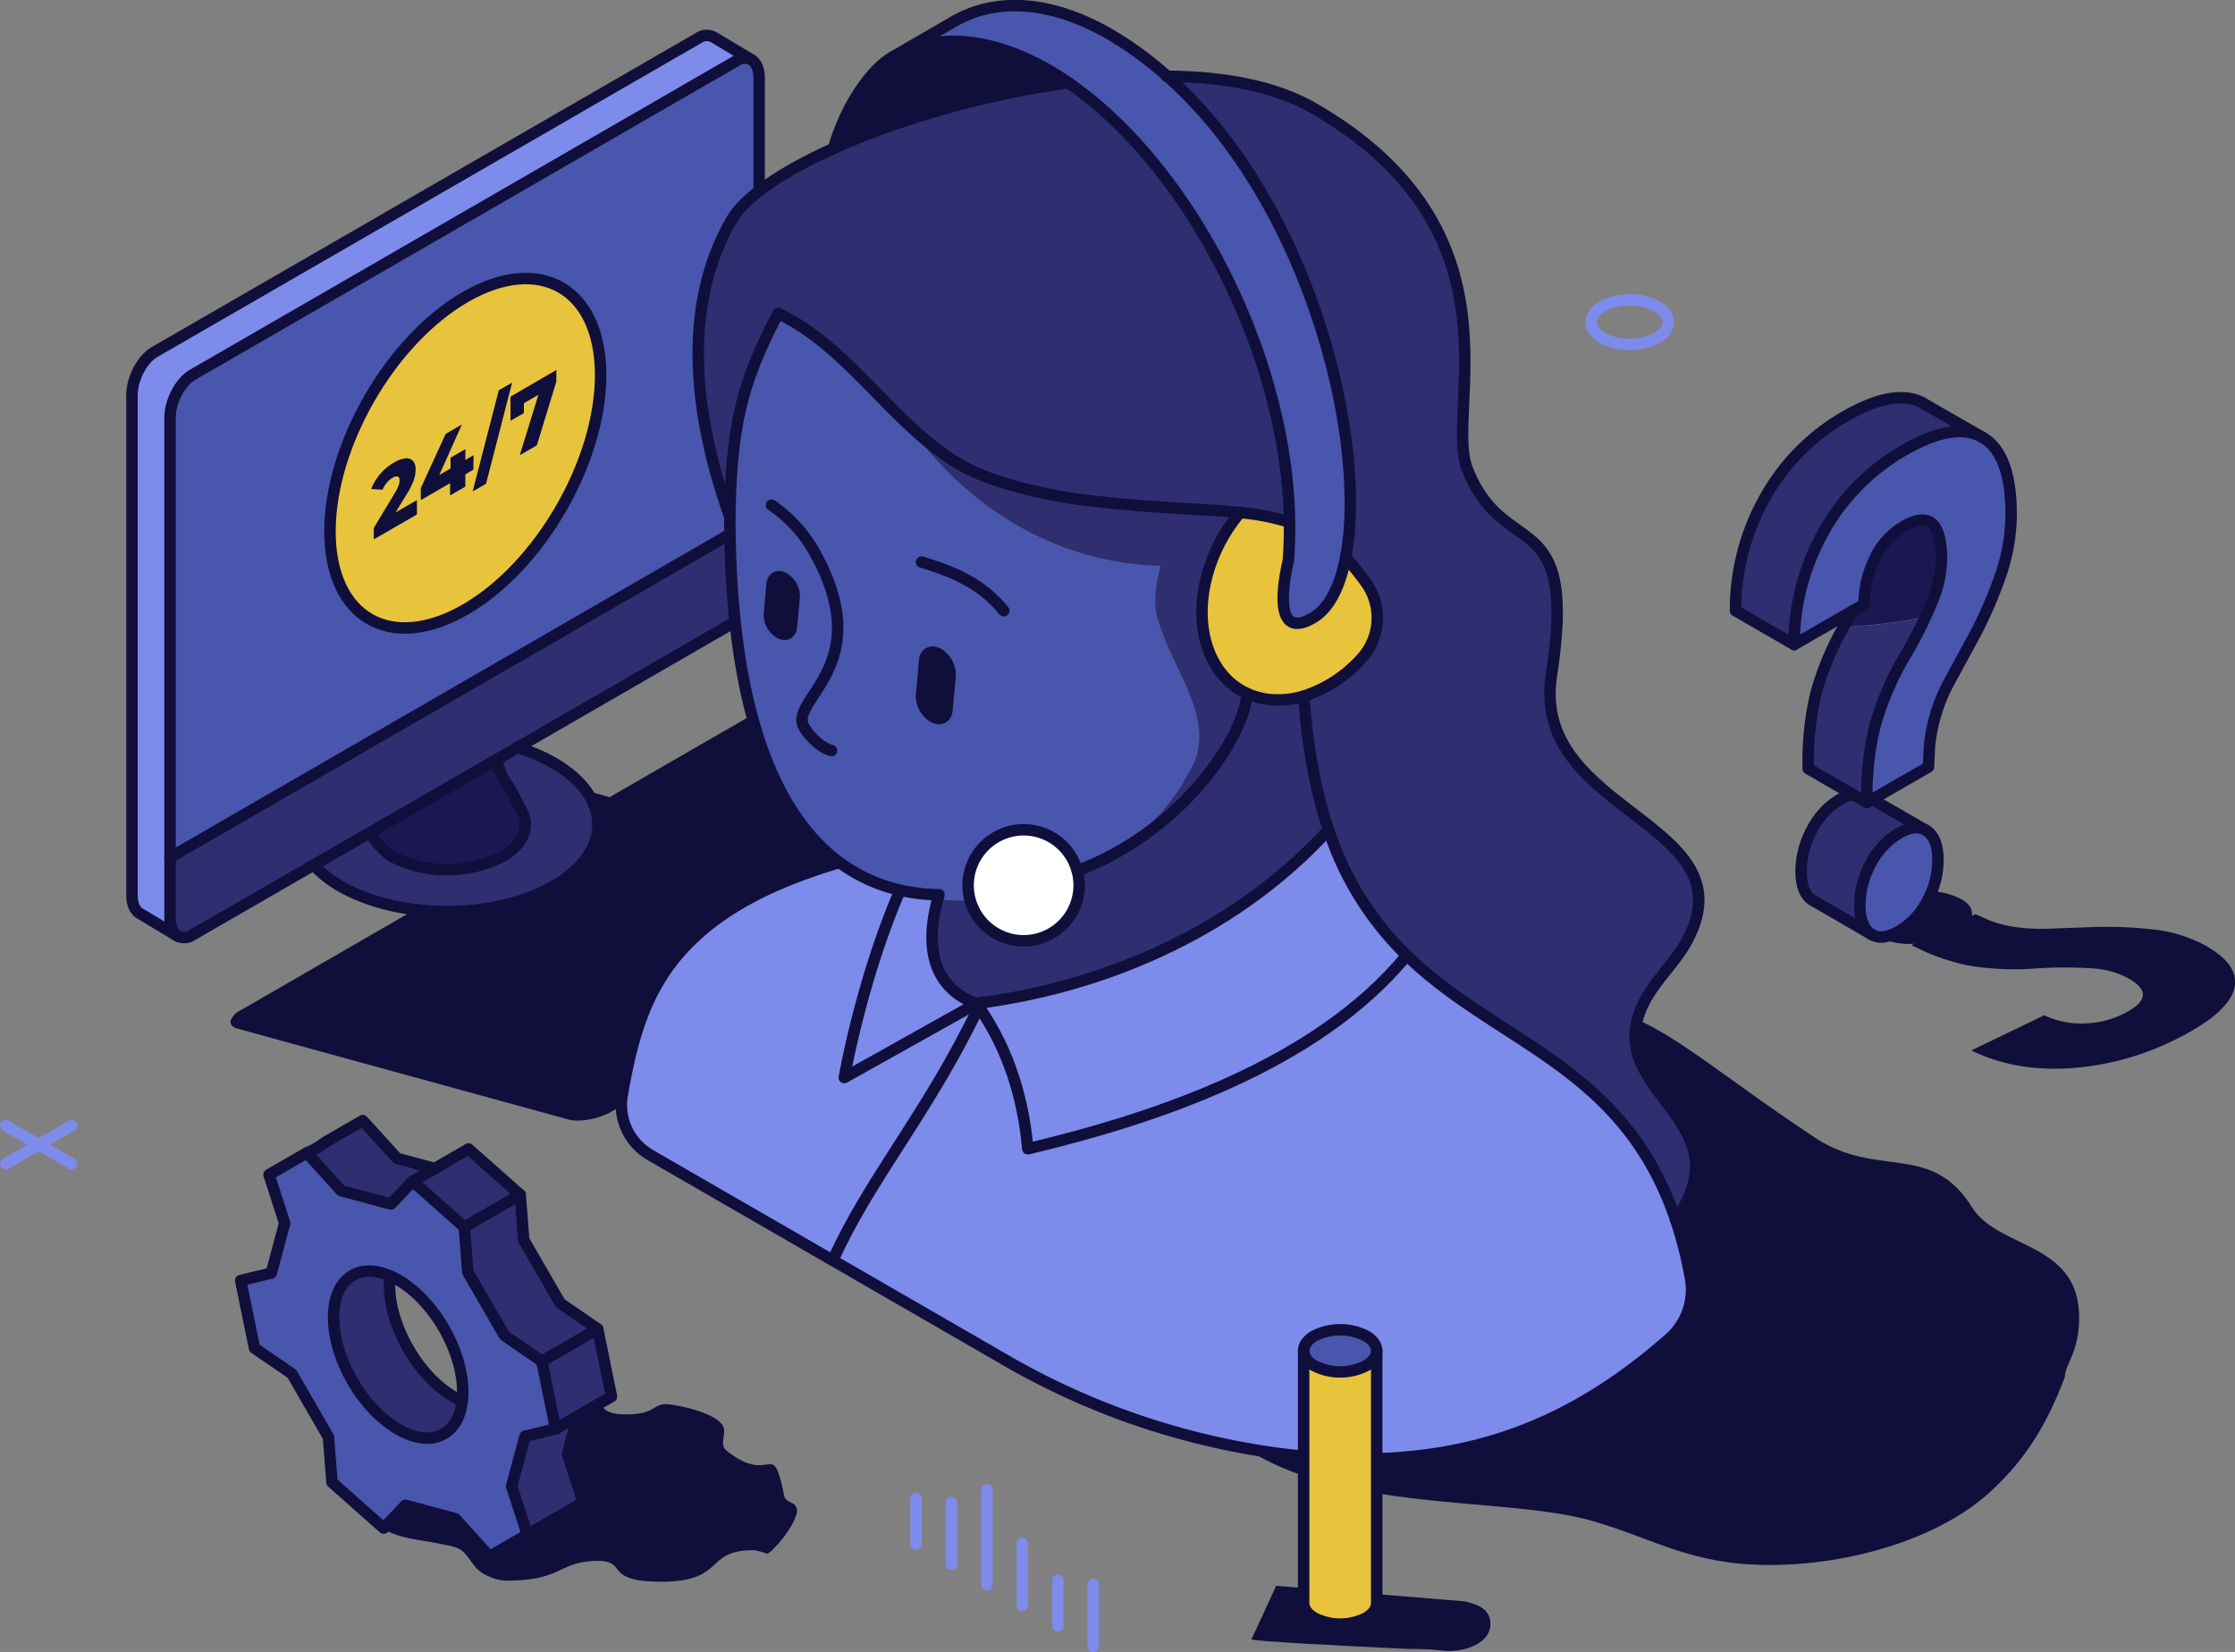 <svg xmlns="http://www.w3.org/2000/svg" viewBox="0 0 585.96 433.13"><rect x="0" y="0" width="585.96" height="433.13" fill="#808080" stroke="none"/><defs><style>.cls-1{fill:#100f3b;}.cls-2{fill:#4956ad;}.cls-3{fill:#2e2e71;}.cls-4{fill:#1a1753;}.cls-5,.cls-6{fill:none;}.cls-5{stroke:#100f3b;}.cls-5,.cls-6,.cls-7{stroke-linecap:round;stroke-linejoin:round;stroke-width:3px;}.cls-6,.cls-7{stroke:#7d8beb;}.cls-10,.cls-7{fill:#fff;}.cls-8{fill:#7d8beb;}.cls-9{fill:#e8c33c;}</style></defs><g id="Layer_2" data-name="Layer 2"><g id="lineart"><g id="support"><path class="cls-1" d="M314,201.68a5.44,5.44,0,0,1-2.59,2.54l-151.21,87.3c-3.29,1.9-8.3,2.79-11.19,2L72.88,272.62l-10.47-2.88c-1.57-.43-2.2-1.26-1.91-2.24a5.19,5.19,0,0,1,2.61-2.62L97,245.3l2.17-1.25,13.54-7.82,1.18-.68,3.69-2.13L104,229.69l42.26-24.4L159.85,209,214,177.73c3.85-2.22,8-3.1,11-2.29l11,3,76.17,20.89C313.77,199.79,314.39,200.66,314,201.68Z"/><path class="cls-1" d="M203.22,405.63c4.18-4.34,5.74-8.31,5.74-9.45,0-2.69-2.93-1.82-3.39-4.1-3.21-15.69-3.07-2.1-15.18-11.81a2.39,2.39,0,0,1-.82-2c0-1,.3-2.14.3-3.06v-.06c-.08-4.74-13.5-7-15.28-7-3.39,0-2.87,2.69-10.43,2.69-10.13,0-3.31-5.86-15.26-5.86-5.47,0-10.9,2.12-15.8,4.36A32.81,32.81,0,0,0,121.68,381a18.25,18.25,0,0,0-2.14,10.5c-6.34-1.14-13.41-.7-18.25,2.3-2.6,1.62-3.06,6,0,7.53,4.58,2.25,9.12,2.38,14,3.44,1.75.38,4.46.69,5.89,1.88,1.92,1.59,2.78,4.11,5,5.6a14,14,0,0,0,4.42,1.9,8.17,8.17,0,0,0,2.38.27c14.62,0,13.32-5.05,23.67-5.16h.1c8,0,1.25,5.45,16.63,5.45,16.95,0,11.15-8.26,24.14-8.26a17,17,0,0,1,3.65.94A7,7,0,0,0,203.22,405.63Z"/><path class="cls-1" d="M541.35,361.05c0-3.4,3.75-6.32,3.75-15.61,0-19.93-21.21-17.86-28.07-28.87-10.83-17.37-24.69-7.34-41.28-18.34-30.21-20-43.27-33.78-59.28-33.78-31.87,0-96.67,67.14-107.21,93.32,15.27,42.51,79.05,32.59,108.15,41,16.89,4.88,25.93,11.56,46.66,11.56,20.37,0,44.11-6.62,57.83-19.28C531.34,382.35,536.76,373.15,541.35,361.05Z"/><path class="cls-1" d="M504.5,233.75a18.46,18.46,0,0,1,9.13,1.72c2.55,1.28,3.64,2.82,3.33,4.62a.56.56,0,0,0,0,.12l0,.16,0,0c-.47,1.67-2.16,3.21-5.09,4.63a25.09,25.09,0,0,1-10.13,2.45,19,19,0,0,1-9.28-1.74c-2.5-1.26-3.6-2.79-3.29-4.54h0l.09-.34q.71-2.46,5.19-4.64A24.89,24.89,0,0,1,504.5,233.75Z"/><path class="cls-1" d="M503.41,246.68l14.44-7,3.76,1.63c4.21,1.66,9.36,2.39,15.49,2.18l9.72-.35a111,111,0,0,1,18.32.62,37.73,37.73,0,0,1,11.68,3.43q10.39,5.25,9,11.74c0,.11,0,.23-.08.35a.47.47,0,0,1,0,.09Q583.79,266,570,272.72a72.39,72.39,0,0,1-27.93,7.4c-9.46.5-17.85-1.07-25.23-4.71l16-7.72,1.87-.91,1.21-.59a22.54,22.54,0,0,0,10.26,2.15,24.3,24.3,0,0,0,10.37-2.44q10.23-5,.57-9.85a23.08,23.08,0,0,0-8.06-2.12,110.58,110.58,0,0,0-15.41,0,74.23,74.23,0,0,1-17.53-.77,55.44,55.44,0,0,1-13.34-4.54c-.54-.27-1.1-.53-1.67-.82l1.53-.74.79-.38Z"/><path class="cls-2" d="M527.29,134.9a50.3,50.3,0,0,1-2.41,14.91,111.88,111.88,0,0,1-8.39,19l-5.12,9.43a44.66,44.66,0,0,0-5.5,17.59l-.25,5.29-13.88,8-.07,0-.76.44-1.46.85c0-.84,0-1.64,0-2.44a76.29,76.29,0,0,1,2.14-17.61,76.49,76.49,0,0,1,7.86-18.33,109,109,0,0,0,7.61-15.44A30.31,30.31,0,0,0,509,146.55q0-14.24-9.85-8.55a19.16,19.16,0,0,0-7.48,8.15,27.7,27.7,0,0,0-2.95,12.31l-1.16.66-1.81,1h0L470.38,169a60,60,0,0,1,7.81-29.72,55.61,55.61,0,0,1,20.93-21.19q13.29-7.68,20.67-3.42l.11.06c.13.08.25.15.37.24Q527.29,119.57,527.29,134.9Z"/><path class="cls-3" d="M519.79,114.7h0q-7.37-4.24-20.67,3.42a55.61,55.61,0,0,0-20.93,21.19A60,60,0,0,0,470.38,169L455,160.12a60.07,60.07,0,0,1,7.81-29.71,55.78,55.78,0,0,1,20.93-21.2q13.4-7.72,20.78-3.35c.13.08.26.15.38.24Z"/><path class="cls-4" d="M507.08,156.64A30.31,30.31,0,0,0,509,146.55q0-14.24-9.85-8.55a19.16,19.16,0,0,0-7.48,8.15,27.7,27.7,0,0,0-2.95,12.31l-1.16.66-1.81,1h0c-.53,1-1.08,2-1.67,3l-.71,1.25a145.42,145.42,0,0,0,21.55-2.62Q506.3,158.82,507.08,156.64Z"/><path class="cls-3" d="M483.34,164.43a74.69,74.69,0,0,0-7.16,17.08,75.79,75.79,0,0,0-2.13,17.61c0,.79,0,1.6,0,2.43l11.62,6.71,3.81,2.2c0-.84,0-1.64,0-2.44a76.29,76.29,0,0,1,2.14-17.61,76.49,76.49,0,0,1,7.86-18.33q3.38-6,5.42-10.27A145.42,145.42,0,0,1,483.34,164.43Z"/><path class="cls-2" d="M490.8,245.07l-.38-.22h0c-1.87-1.31-2.82-3.83-2.82-7.52a22.86,22.86,0,0,1,2.88-10.95,19.59,19.59,0,0,1,7.36-7.89c2.82-1.63,5.15-1.89,7-.82l.05,0,.17.1s.1.05.14.08c1.9,1.35,2.86,3.88,2.86,7.63a22.36,22.36,0,0,1-2.81,10.76,19.48,19.48,0,0,1-7.42,7.91Q493.53,246.66,490.8,245.07Z"/><path class="cls-3" d="M490.91,209.61l13.95,8c-1.86-1.07-4.19-.81-7,.82a19.59,19.59,0,0,0-7.36,7.89,22.86,22.86,0,0,0-2.88,10.95c0,3.69.95,6.21,2.82,7.52h0L475,235.93c-1.87-1.31-2.81-3.83-2.81-7.52a22.82,22.82,0,0,1,2.88-10.94,19.55,19.55,0,0,1,7.36-7.9,11.26,11.26,0,0,1,3.21-1.31l3.81,2.2Z"/><path class="cls-5" d="M485.72,160.17,470.38,169a60,60,0,0,1,7.81-29.72,55.61,55.61,0,0,1,20.93-21.19q13.29-7.68,20.67-3.42l.11.06c.13.08.25.15.37.24q7,4.57,7,19.9a50.3,50.3,0,0,1-2.41,14.91,111.88,111.88,0,0,1-8.39,19l-5.12,9.43a44.66,44.66,0,0,0-5.5,17.59l-.25,5.29-13.88,8-.07,0-.76.44-1.46.85c0-.84,0-1.64,0-2.44a76.29,76.29,0,0,1,2.14-17.61,76.49,76.49,0,0,1,7.86-18.33,109,109,0,0,0,7.61-15.44A30.31,30.31,0,0,0,509,146.55q0-14.24-9.85-8.55a19.16,19.16,0,0,0-7.48,8.15,27.7,27.7,0,0,0-2.95,12.31l-1.16.66-1.81,1"/><path class="cls-5" d="M505.08,217.79s.1.05.14.08c1.9,1.35,2.86,3.88,2.86,7.63a22.36,22.36,0,0,1-2.81,10.76,19.48,19.48,0,0,1-7.42,7.91q-4.32,2.49-7.05.9a.82.82,0,0,1-.2-.12"/><path class="cls-5" d="M490.43,244.84c-1.87-1.31-2.82-3.83-2.82-7.52a22.86,22.86,0,0,1,2.88-10.95,19.59,19.59,0,0,1,7.36-7.89c2.82-1.63,5.15-1.89,7-.82l.05,0"/><path class="cls-5" d="M485.72,160.17h0c-.53,1-1.08,2-1.67,3a76.63,76.63,0,0,0-7.87,18.33,75.79,75.79,0,0,0-2.13,17.61c0,.79,0,1.6,0,2.43l11.62,6.71,3.81,2.2"/><path class="cls-5" d="M519.79,114.7l-14.94-8.6c-.12-.09-.25-.16-.38-.24q-7.38-4.36-20.78,3.35a55.78,55.78,0,0,0-20.93,21.2A60.07,60.07,0,0,0,455,160.12L470.38,169"/><path class="cls-5" d="M485.65,208.26h0a11.26,11.26,0,0,0-3.21,1.31,19.55,19.55,0,0,0-7.36,7.9,22.82,22.82,0,0,0-2.88,10.94c0,3.69.94,6.21,2.81,7.52l15.42,8.92.38.22"/><line class="cls-5" x1="490.91" y1="209.61" x2="504.86" y2="217.66"/><ellipse class="cls-6" cx="427.27" cy="84.46" rx="10.11" ry="5.84"/><line class="cls-7" x1="18.79" y1="295.13" x2="1.5" y2="305.12"/><line class="cls-7" x1="18.79" y1="305.12" x2="1.5" y2="295.13"/><line class="cls-6" x1="240.15" y1="392.9" x2="240.15" y2="404.8"/><line class="cls-6" x1="286.62" y1="415.38" x2="286.62" y2="431.63"/><line class="cls-6" x1="277.33" y1="414.36" x2="277.33" y2="426.27"/><line class="cls-6" x1="268.03" y1="404.65" x2="268.03" y2="420.9"/><line class="cls-6" x1="258.74" y1="390.58" x2="258.74" y2="415.54"/><line class="cls-6" x1="249.44" y1="393.91" x2="249.44" y2="410.17"/><polygon class="cls-3" points="156.7 348.44 160.32 366.17 151.44 371.29 145.67 374.62 142.05 356.89 156.7 348.44"/><polygon class="cls-3" points="156.7 348.44 142.05 356.89 132.25 350.16 122.66 333.57 121.73 321.72 136.38 313.26 137.31 325.11 146.89 341.7 156.7 348.44"/><polygon class="cls-3" points="148.79 381.2 152.89 393.91 142.98 399.64 138.24 402.37 134.14 389.66 137.65 376.58 145.67 374.62 151.44 371.29 148.79 381.2"/><path class="cls-2" d="M102.24,334.55c-3.6-1.55-7.07-1.7-9.83-.11-3,1.74-4.64,5.24-4.91,9.6-.34,5.26,1.3,11.8,4.91,18.06s8.47,11,13.19,13.29c3.91,2,7.76,2.29,10.77.54,2.76-1.59,4.37-4.67,4.81-8.56.65-5.43-1-12.42-4.82-19.1S107.25,336.71,102.24,334.55Zm39.81,22.35,3.62,17.72-8,2-3.51,13.08,4.1,12.71-9.91,5.73-9-9.91-13.08-3.51-5.71,6L87,388.66l-.93-11.86-9.57-16.6-9.82-6.73L63.1,335.74l8-1.95,3.5-13.08L70.53,308l9.92-5.72,9,9.9,13.08,3.52,5.7-6,13.54,12,.93,11.85,9.59,16.59Z"/><polygon class="cls-3" points="136.38 313.26 121.73 321.72 108.19 309.71 113.96 306.38 122.84 301.25 136.38 313.26"/><path class="cls-3" d="M120.24,366.93c.33.17.63.31.94.44-.44,3.89-2.05,7-4.81,8.56-3,1.75-6.86,1.42-10.77-.54-4.72-2.33-9.57-7-13.19-13.29S87.16,349.3,87.5,344c.27-4.36,1.9-7.86,4.91-9.6,2.76-1.59,6.23-1.44,9.83.11,0,.34-.07.69-.09,1-.34,5.26,1.3,11.8,4.91,18.06S115.53,364.6,120.24,366.93Z"/><path class="cls-3" d="M114,306.38l-5.77,3.33-5.7,6-13.08-3.52-9-9.9a19.6,19.6,0,0,0,4.73-2.73l9.92-5.73,9,9.9Z"/><path class="cls-5" d="M121.19,367.37h0c-.31-.13-.61-.27-.94-.44-4.71-2.33-9.56-7-13.18-13.29s-5.25-12.8-4.91-18.06c0-.34,0-.69.09-1h0"/><polygon class="cls-5" points="138.24 402.37 134.14 389.66 137.65 376.58 145.67 374.62 142.05 356.89 132.25 350.16 122.66 333.57 121.73 321.72 108.19 309.71 102.49 315.69 89.41 312.17 80.45 302.27 70.53 307.99 74.63 320.7 71.13 333.79 63.1 335.74 66.72 353.47 76.54 360.2 86.11 376.8 87.04 388.66 100.58 400.66 106.29 394.68 119.37 398.19 128.33 408.1 138.24 402.37"/><path class="cls-5" d="M121.18,367.37c-.44,3.89-2.05,7-4.81,8.56-3,1.75-6.86,1.42-10.77-.54-4.72-2.33-9.57-7-13.19-13.29S87.16,349.3,87.5,344c.27-4.36,1.9-7.86,4.91-9.6,2.76-1.59,6.23-1.44,9.83.11,5,2.16,10.27,7.05,14.12,13.72S121.83,361.94,121.18,367.37Z"/><path class="cls-5" d="M80.45,302.27a19.6,19.6,0,0,0,4.73-2.73l9.92-5.73,9,9.9,9.9,2.67"/><polyline class="cls-5" points="108.19 309.71 113.96 306.38 122.84 301.25 136.38 313.26 137.31 325.11 146.89 341.7 156.7 348.44 160.32 366.17 151.44 371.29 145.67 374.62"/><line class="cls-5" x1="121.73" y1="321.72" x2="136.38" y2="313.26"/><line class="cls-5" x1="142.05" y1="356.9" x2="156.7" y2="348.44"/><polyline class="cls-5" points="138.24 402.37 142.98 399.64 152.89 393.91 148.79 381.2 151.44 371.29"/><path class="cls-3" d="M199,135.65v16.58a12.48,12.48,0,0,1-6.23,10.8l-50.56,29.19-6.58,3.8-2.91,1.67-2.45,1.42L97,218.34,95.8,219l-13.54,7.81-2.17,1.25L50.52,245.16a3.76,3.76,0,0,1-3.92.29c-1.25-.73-2-2.4-2-4.78V224.82c6.08-3.51,86.76-50.1,130.71-75.46Z"/><path class="cls-2" d="M199,20.44V135.65l-23.73,13.71c-43.95,25.36-124.63,71.95-130.71,75.46V109.62c0-4.39,2.65-9.48,5.94-11.37L193.07,15.94a3.84,3.84,0,0,1,3.81-.35C198.19,16.29,199,18,199,20.44ZM122,159.82c19.59-11.32,35.48-38.83,35.48-61.46S141.58,66.56,122,77.88,86.51,116.7,86.51,139.33,102.39,171.12,122,159.82Z"/><path class="cls-8" d="M187,9.69l9.88,5.9a3.84,3.84,0,0,0-3.81.35L50.52,98.25c-3.29,1.89-5.94,7-5.94,11.37v131c0,2.38.77,4.05,2,4.78h0l-10-6c-1.24-.74-2-2.41-2-4.79V103.65c0-4.38,2.66-9.46,5.94-11.36L183.08,10A3.81,3.81,0,0,1,187,9.69Z"/><path class="cls-9" d="M157.47,98.36c0,22.63-15.89,50.14-35.48,61.46S86.51,162,86.51,139.33,102.39,89.19,122,77.88,157.47,75.74,157.47,98.36Z"/><path class="cls-3" d="M145.19,200.08c15.43,8.91,15.43,23.35,0,32.26-7.72,4.45-17.83,6.68-27.94,6.68S97,236.79,89.31,232.34a29.61,29.61,0,0,1-7-5.5L95.8,219l1.18-.69a19.89,19.89,0,0,0,5.79,6.23,32,32,0,0,0,29,0c5.52-3.19,7.23-7.75,5.12-11.78-1.53-2.95-2.63-5-3.42-6.55a14.71,14.71,0,0,1-3.13-7.13l2.45-1.42,2.91-1.67A45.05,45.05,0,0,1,145.19,200.08Z"/><path class="cls-4" d="M136.84,212.79c2.11,4,.4,8.59-5.12,11.78a32,32,0,0,1-28.95,0A19.89,19.89,0,0,1,97,218.34l33.31-19.23a14.71,14.71,0,0,0,3.13,7.13C134.21,207.74,135.31,209.84,136.84,212.79Z"/><path class="cls-5" d="M135.65,196l6.58-3.8L192.79,163a12.48,12.48,0,0,0,6.23-10.8V20.44c0-2.45-.83-4.15-2.14-4.85a3.84,3.84,0,0,0-3.81.35L50.52,98.25c-3.29,1.89-5.94,7-5.94,11.37v131c0,2.38.77,4.05,2,4.78a3.76,3.76,0,0,0,3.92-.29l29.57-17.07,2.17-1.25L95.8,219l1.18-.69,33.31-19.23,2.45-1.42Z"/><path class="cls-5" d="M199,135.65l-23.73,13.71c-43.95,25.36-124.63,71.95-130.71,75.46"/><path class="cls-5" d="M46.6,245.46l-10-6c-1.24-.74-2-2.41-2-4.79V103.65c0-4.38,2.66-9.46,5.94-11.36L183.08,10A3.81,3.81,0,0,1,187,9.69l9.88,5.9.11.06"/><path class="cls-5" d="M130.29,199.11a14.71,14.71,0,0,0,3.13,7.13c.79,1.5,1.89,3.6,3.42,6.55,2.11,4,.4,8.59-5.12,11.78a32,32,0,0,1-28.95,0A19.89,19.89,0,0,1,97,218.34"/><path class="cls-5" d="M82.26,226.84a29.61,29.61,0,0,0,7,5.5C97,236.79,107.13,239,117.25,239s20.22-2.23,27.94-6.68c15.43-8.91,15.43-23.35,0-32.26a45.05,45.05,0,0,0-9.54-4.06"/><path class="cls-5" d="M157.47,98.36c0-22.62-15.89-31.8-35.48-20.48S86.51,116.7,86.51,139.33s15.88,31.79,35.48,20.49S157.47,121,157.47,98.36Z"/><path class="cls-1" d="M109.31,131.13v3.76L98,141.42v-3l5.43-9a12.36,12.36,0,0,0,1.06-2.09,4.2,4.2,0,0,0,.27-1.39q0-.81-.48-1a1.75,1.75,0,0,0-1.39.35,5.48,5.48,0,0,0-1.48,1.27,7.28,7.28,0,0,0-1.11,1.85l-3-.2a14.33,14.33,0,0,1,2.39-3.94,13.27,13.27,0,0,1,3.63-3,7.41,7.41,0,0,1,2.93-1.08,2.35,2.35,0,0,1,2,.64,3.23,3.23,0,0,1,.71,2.28,8.93,8.93,0,0,1-.51,2.87,20.29,20.29,0,0,1-2,3.88l-2.74,4.5Z"/><path class="cls-1" d="M124.1,123.13,122,124.38v3.21l-4,2.31v-3.21l-7.68,4.44V128l6.52-14.23,4.25-2.46-5.91,13.22,2.95-1.7V120l3.88-2.24v2.85l2.15-1.25Z"/><path class="cls-1" d="M130.77,102.32l3.5-2-6.85,26.53-3.5,2Z"/><path class="cls-1" d="M145.87,97v3l-5.12,16.77-4.48,2.58,4.89-15.84-3.81,2.21v2.59l-3.51,2V104Z"/><path class="cls-1" d="M369.21,432.34c7.86,0,8.48.54,10.67.54,4.55,0,10.87-2.09,10.87-7.07,0-3.84-3.1-5.13-6.79-5.95l-49.38-4.07s-6.11,13.31-6.49,14C327.83,430.31,353.05,431.58,369.21,432.34Z"/><path class="cls-8" d="M443.18,335a17.13,17.13,0,0,1-5.45,15.94C411.2,374.25,381.26,387,335.46,381.12A194.47,194.47,0,0,1,263,356.25l-44.67-25.79c9.62-21.49,24.77-38.29,38.3-66.52,1.09,1.65,2.09,3.26,3,4.81,6.7,11.56,9,23.42,9.82,32.45,33.26-7.9,75.77-22,99.34-50.7,23.91,23.24,56.75,28.74,70.5,69.3A108.43,108.43,0,0,1,443.18,335Z"/><path class="cls-3" d="M406.74,177.08c-5.64,36.44,53.52,38.46,35.05,70.44-2.79,4.81-7.06,8.81-10,13.85-13.82,23.9,23.76,30.63,9.45,55.42,0,.09-.12.18-.16.27-.61,1-1.21,1.93-1.79,2.74h0c-13.75-40.56-46.59-46.06-70.5-69.3a80.34,80.34,0,0,1-20.48-32.92c-3.25-9.59-5.55-21.06-6.51-35.07v0A34.78,34.78,0,0,0,357,172.58a15.8,15.8,0,0,0,1-20,60.91,60.91,0,0,0-5.23-6.37c5.92-30.24-9.11-93-46.71-126.26,14.91.08,28.38,2.65,38.32,8.39,56,32.33,34.21,79,40.25,94.48C394.27,147.65,413.83,131.3,406.74,177.08Z"/><path class="cls-8" d="M348.33,217.58a80.34,80.34,0,0,0,20.48,32.92c-23.57,28.73-66.08,42.8-99.34,50.7-.81-9-3.12-20.89-9.82-32.45-.91-1.55-1.91-3.16-3-4.81.16-.32.3-.67.47-1C286.49,259.08,322.17,246.11,348.33,217.58Z"/><path class="cls-9" d="M358,152.6a15.8,15.8,0,0,1-1,20,34.78,34.78,0,0,1-15.16,9.91,23.59,23.59,0,0,1-7.31,1,19.3,19.3,0,0,1-7.51-1.65c-9.32-4.2-14.07-15.93-10.91-29.59a42.64,42.64,0,0,1,9.08-17.95,59.58,59.58,0,0,1,12.94,2.55c0,3.4-.05,6.76-.33,10.06,0,.23-5.67,22,6.37,15.05,4.25-2.44,7.12-8,8.64-15.77A60.91,60.91,0,0,1,358,152.6Z"/><path class="cls-2" d="M306.08,20c37.6,33.22,52.63,96,46.71,126.26-1.52,7.74-4.39,13.33-8.64,15.77-12,6.95-6.37-14.82-6.37-15.05.28-3.3.37-6.66.33-10.06-.57-43.5-26-93.25-57.91-115.2h0c-1.74-1.21-3.51-2.34-5.3-3.37-15.67-9-30-9.66-40.94-3.37l16-9.24C260.92-.63,275.28,0,291,9A93.34,93.34,0,0,1,306.08,20Z"/><path class="cls-2" d="M254.42,236.2a14.53,14.53,0,1,1,28.11-7.3c11.84-5.39,22-13.46,28.75-25.48,9-14-4-27-8-42-1-5,0-9,1-13-27.92-.76-51.27-15.75-66.22-37.24-9.9-9.34-18.79-20.42-30.46-27.17-1.17-.67-2.37-1.3-3.6-1.91-9.34,17.91-12.29,29.13-12.66,53.42v0c.09,51.24,12.14,78.13,28.59,90.42A42.5,42.5,0,0,0,236,233.4a49.77,49.77,0,0,0,10.18,1.21c-.14.45-.25.89-.37,1.33C248.68,236.15,251.54,236.27,254.42,236.2Zm-46.21-79.71-.72,7.88c-.15,1.76-1.57,2.43-3.17,1.51a5.56,5.56,0,0,1-2.61-4.85l.71-7.88c.16-1.75,1.58-2.43,3.18-1.51a5.66,5.66,0,0,1,2.62,4.52C208.22,156.27,208.22,156.38,208.21,156.49Zm40.88,20.57-.82,9.09c-.18,2-1.82,2.81-3.67,1.75a6.46,6.46,0,0,1-3-5.6l.82-9.09c.18-2,1.82-2.81,3.67-1.74a6.52,6.52,0,0,1,3,5.22C249.11,176.82,249.1,176.94,249.09,177.06Z"/><path class="cls-3" d="M341.82,182.51v0a23.59,23.59,0,0,1-7.31,1,19.3,19.3,0,0,1-7.51-1.65c-9.32-4.2-14.07-15.93-10.91-29.59a42.64,42.64,0,0,1,9.08-17.95c-10.94-1.15-24.64-1.09-43.27-3.6-11.92-1.88-23-4.83-30-8.85a75.73,75.73,0,0,1-13.85-10.71c14.95,21.49,38.3,36.48,66.22,37.24-1,4-2,8-1,13,4,15,17,28,8,42-6.76,12-16.91,20.09-28.75,25.48A14.38,14.38,0,0,1,281,239.39a14.54,14.54,0,0,1-26.55-3.19c-2.88.07-5.74,0-8.61-.26-6.11,22.67,9.14,26.76,10.28,27.15l1-.14c29.37-3.87,65.05-16.84,91.21-45.37C345.08,208,342.78,196.52,341.82,182.51Z"/><path class="cls-3" d="M338.11,136.89a59.58,59.58,0,0,0-12.94-2.55c-10.94-1.15-24.64-1.09-43.27-3.6-11.92-1.88-23-4.83-30-8.85C235.38,112.34,224.36,93.71,207.6,84c-1.17-.67-2.37-1.3-3.6-1.91-9.34,17.91-12.29,29.13-12.66,53.42-9.32-26.27-12.82-54.88.44-77.83,3.51-6.11,13.4-12.75,26.73-18.77,17-7.64,39.51-14.21,61.67-17.23h0C312.07,43.64,337.54,93.39,338.11,136.89Z"/><path class="cls-10" d="M275.63,219.54a14.53,14.53,0,1,1-19.86,5.31A14.52,14.52,0,0,1,275.63,219.54Z"/><path class="cls-1" d="M274.88,18.32c1.79,1,3.56,2.16,5.3,3.37-22.16,3-44.71,9.59-61.67,17.23,3.25-11.59,10.15-21,15.43-24C244.92,8.66,259.21,9.32,274.88,18.32Z"/><path class="cls-2" d="M257.12,263c-.17.32-.31.67-.47,1-.16-.27-.37-.55-.56-.85Z"/><path class="cls-8" d="M256.09,263.09c.19.3.4.58.56.85-13.53,28.23-28.68,45-38.3,66.52l-47.82-27.61a15.18,15.18,0,0,1-7.39-15.7c1.79-10.36,4.13-20.42,9.22-29.22,9.92-17.19,28.24-25.92,47.36-31.68l.21-.28A42.5,42.5,0,0,0,236,233.4c-10.15,23.39-14.65,49.13-14.65,49.13Z"/><path class="cls-8" d="M256.09,263.09l-34.74,19.44s4.5-25.74,14.65-49.13a49.77,49.77,0,0,0,10.18,1.21C239.09,258.46,254.93,262.69,256.09,263.09Z"/><path class="cls-1" d="M249.11,176.69c0,.13,0,.25,0,.37l-.82,9.09c-.18,2-1.82,2.81-3.67,1.75a6.46,6.46,0,0,1-3-5.6l.82-9.09c.18-2,1.82-2.81,3.67-1.74A6.52,6.52,0,0,1,249.11,176.69Z"/><path class="cls-1" d="M208.22,156.16c0,.11,0,.22,0,.33l-.72,7.88c-.15,1.76-1.57,2.43-3.17,1.51a5.56,5.56,0,0,1-2.61-4.85l.71-7.88c.16-1.75,1.58-2.43,3.18-1.51A5.66,5.66,0,0,1,208.22,156.16Z"/><path class="cls-5" d="M341.82,182.51c1,14,3.26,25.48,6.51,35.07a80.34,80.34,0,0,0,20.48,32.92c23.91,23.24,56.75,28.74,70.5,69.3A108.43,108.43,0,0,1,443.18,335a17.13,17.13,0,0,1-5.45,15.94C411.2,374.25,381.26,387,335.46,381.12A194.47,194.47,0,0,1,263,356.25l-44.67-25.79-47.82-27.61a15.18,15.18,0,0,1-7.39-15.7c1.79-10.36,4.13-20.42,9.22-29.22,9.92-17.19,28.24-25.92,47.36-31.68"/><path class="cls-5" d="M282.41,228.29c26.18-9.66,43.36-33.68,44.59-46.41"/><path class="cls-5" d="M255.77,224.85a14.55,14.55,0,1,1,5.32,19.86A14.53,14.53,0,0,1,255.77,224.85Z"/><path class="cls-5" d="M191.34,135.52c-9.32-26.27-12.82-54.88.44-77.83,3.51-6.11,13.4-12.75,26.73-18.77,17-7.64,39.51-14.21,61.67-17.23"/><path class="cls-5" d="M305.82,20h.26c14.91.08,28.38,2.65,38.32,8.39,56,32.33,34.21,79,40.25,94.48,9.62,24.81,29.18,8.46,22.09,54.24-5.64,36.44,53.52,38.46,35.05,70.44-2.79,4.81-7.06,8.81-10,13.85-13.82,23.9,23.76,30.63,9.45,55.42,0,.09-.12.18-.16.27-.61,1-1.21,1.93-1.79,2.74"/><path class="cls-5" d="M352.79,146.23A60.91,60.91,0,0,1,358,152.6a15.8,15.8,0,0,1-1,20,34.78,34.78,0,0,1-15.16,9.91,23.59,23.59,0,0,1-7.31,1,19.3,19.3,0,0,1-7.51-1.65c-9.32-4.2-14.07-15.93-10.91-29.59a42.64,42.64,0,0,1,9.08-17.95"/><path class="cls-5" d="M233.94,15c11-6.29,25.27-5.63,40.94,3.37,1.79,1,3.56,2.16,5.3,3.37h0c31.87,22,57.34,71.7,57.91,115.2,0,3.4-.05,6.76-.33,10.06,0,.23-5.67,22,6.37,15.05,4.25-2.44,7.12-8,8.64-15.77,5.92-30.24-9.11-93-46.71-126.26A93.34,93.34,0,0,0,291,9c-15.7-9.06-30.06-9.66-41-3.32Z"/><path class="cls-5" d="M202.25,132.44a35.86,35.86,0,0,1,11.3,12.35c16.71,29.8-6.88,38.5-2.79,45.8,1.29,2.3,4.35,5.47,7.26,6.21"/><path class="cls-5" d="M241.59,147.36c8.55,2.59,15.86,5.7,21.58,12.76"/><path class="cls-5" d="M368.81,250.5c-23.57,28.73-66.08,42.8-99.34,50.7-.81-9-3.12-20.89-9.82-32.45-.91-1.55-1.91-3.16-3-4.81-.16-.27-.37-.55-.56-.85l1-.14c29.37-3.87,65.05-16.84,91.21-45.37"/><path class="cls-5" d="M236,233.4c-10.15,23.39-14.65,49.13-14.65,49.13l34.74-19.44c-1.16-.4-17-4.63-9.91-28.48A49.77,49.77,0,0,1,236,233.4,42.5,42.5,0,0,1,219.93,226c-16.45-12.29-28.5-39.18-28.59-90.42v0c.37-24.29,3.32-35.51,12.66-53.42,1.23.61,2.43,1.24,3.6,1.91,16.76,9.7,27.78,28.33,44.31,37.88,7,4,18.07,7,30,8.85,18.63,2.51,32.33,2.45,43.27,3.6a59.58,59.58,0,0,1,12.94,2.55"/><path class="cls-5" d="M218.35,330.47h0c9.62-21.49,24.77-38.29,38.3-66.52.16-.32.3-.67.47-1"/><path class="cls-5" d="M233.94,15c-5.28,3-12.18,12.38-15.43,24"/><path class="cls-5" d="M244.6,187.9a6.46,6.46,0,0,1-3-5.6l.82-9.09c.18-2,1.82-2.81,3.67-1.74a6.52,6.52,0,0,1,3,5.22c0,.13,0,.25,0,.37l-.82,9.09C248.09,188.18,246.45,189,244.6,187.9Z"/><path class="cls-5" d="M204.32,165.88a5.56,5.56,0,0,1-2.61-4.85l.71-7.88c.16-1.75,1.58-2.43,3.18-1.51a5.66,5.66,0,0,1,2.62,4.52c0,.11,0,.22,0,.33l-.72,7.88C207.34,166.13,205.92,166.8,204.32,165.88Z"/><path class="cls-9" d="M358.14,358.09c1.84-1.06,2.77-2.45,2.8-3.84V420.3c0,1.41-.93,2.83-2.8,3.91a15,15,0,0,1-13.55,0c-1.87-1.08-2.81-2.5-2.81-3.91V354.18c0,1.42.94,2.83,2.81,3.91A15,15,0,0,0,358.14,358.09Z"/><path class="cls-2" d="M360.94,354.25c0,1.39-1,2.78-2.8,3.84a15,15,0,0,1-13.55,0c-1.87-1.08-2.81-2.49-2.81-3.91s.94-2.83,2.81-3.91a15,15,0,0,1,13.55,0c1.86,1.08,2.8,2.5,2.8,3.91Z"/><path class="cls-5" d="M360.94,354.25c0,1.39-1,2.78-2.8,3.84a15,15,0,0,1-13.55,0c-1.87-1.08-2.81-2.49-2.81-3.91s.94-2.83,2.81-3.91a15,15,0,0,1,13.55,0c1.86,1.08,2.8,2.5,2.8,3.91"/><path class="cls-5" d="M360.94,354.18V420.3c0,1.41-.93,2.83-2.8,3.91a15,15,0,0,1-13.55,0c-1.87-1.08-2.81-2.5-2.81-3.91V354.18"/></g></g></g></svg>
